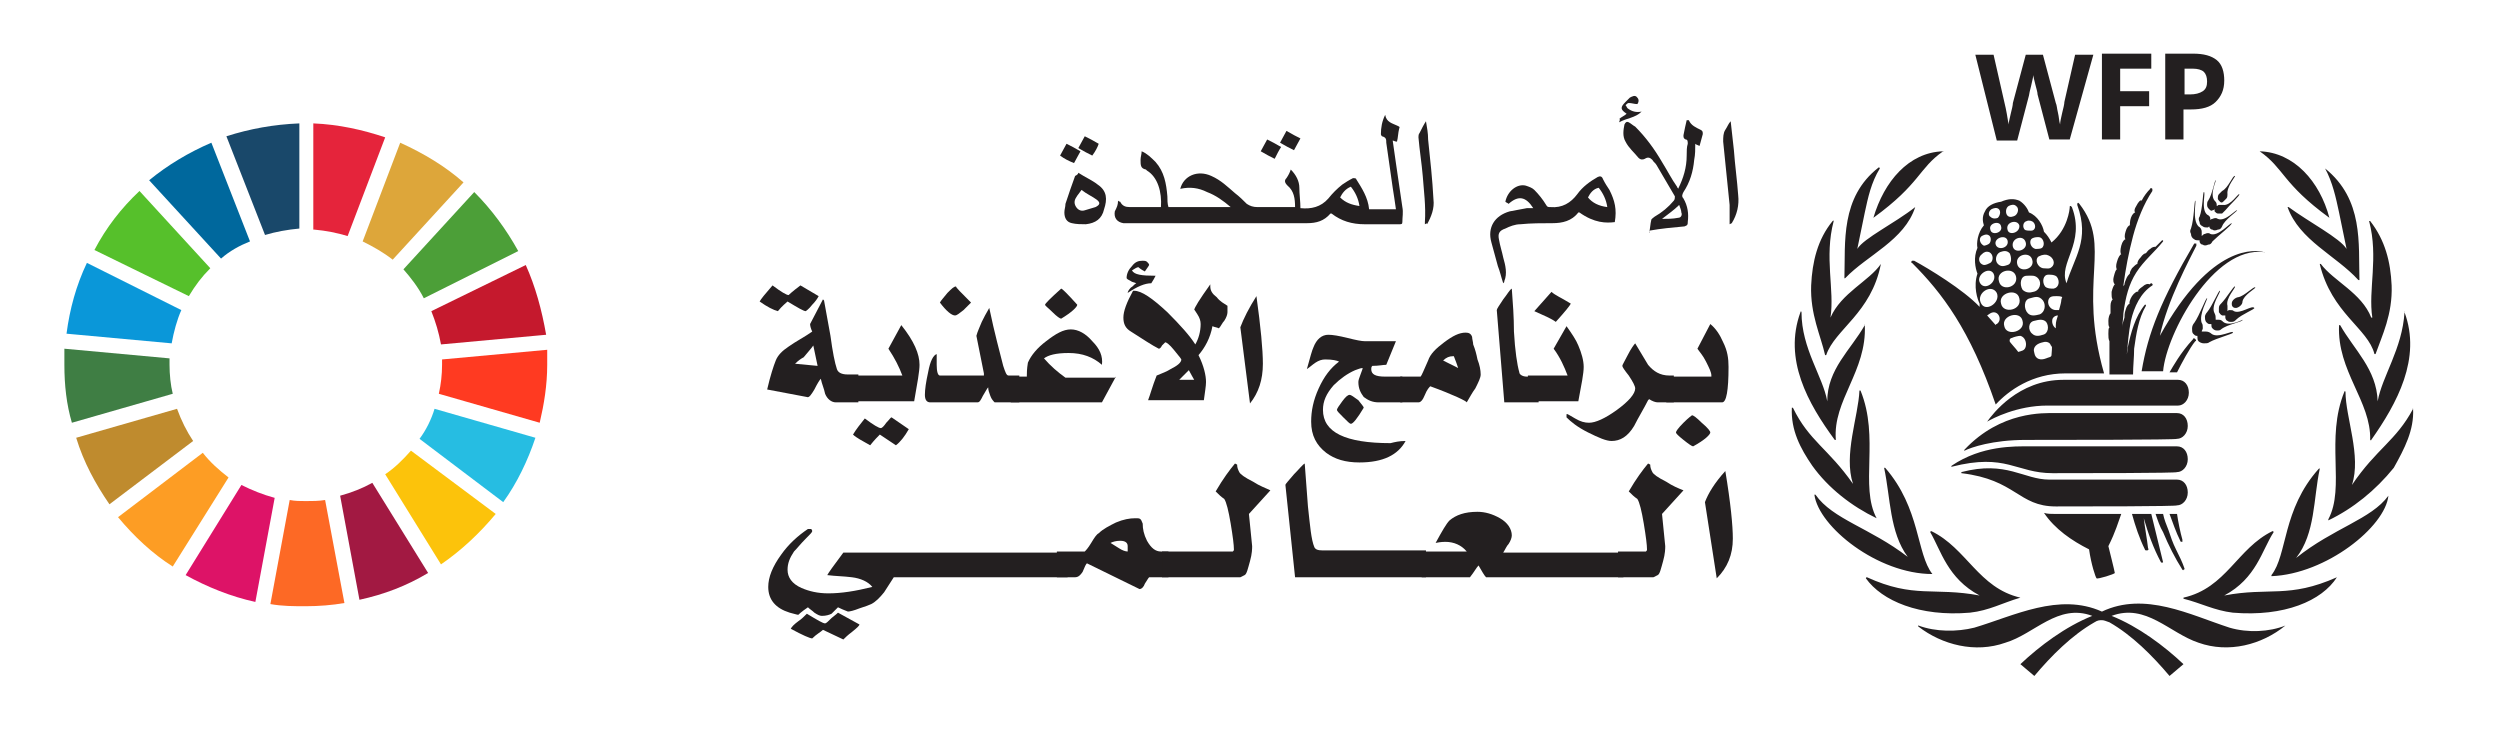 <?xml version="1.0" encoding="utf-8"?>
<!-- Generator: Adobe Illustrator 24.0.0, SVG Export Plug-In . SVG Version: 6.00 Build 0)  -->
<svg version="1.1" id="Layer_1" xmlns="http://www.w3.org/2000/svg" xmlns:xlink="http://www.w3.org/1999/xlink" x="0px" y="0px"
	 viewBox="0 0 233 68" style="enable-background:new 0 0 233 68;" xml:space="preserve">
<style type="text/css">
	.st0{fill-rule:evenodd;clip-rule:evenodd;fill:#56C02B;}
	.st1{fill-rule:evenodd;clip-rule:evenodd;fill:#DDA63A;}
	.st2{fill-rule:evenodd;clip-rule:evenodd;fill:#C5192D;}
	.st3{fill-rule:evenodd;clip-rule:evenodd;fill:#4C9F38;}
	.st4{fill-rule:evenodd;clip-rule:evenodd;fill:#3F7E44;}
	.st5{fill-rule:evenodd;clip-rule:evenodd;fill:#FCC30B;}
	.st6{fill-rule:evenodd;clip-rule:evenodd;fill:#FF3A21;}
	.st7{fill-rule:evenodd;clip-rule:evenodd;fill:#FD9D24;}
	.st8{fill-rule:evenodd;clip-rule:evenodd;fill:#0A97D9;}
	.st9{fill-rule:evenodd;clip-rule:evenodd;fill:#A21942;}
	.st10{fill-rule:evenodd;clip-rule:evenodd;fill:#26BDE2;}
	.st11{fill-rule:evenodd;clip-rule:evenodd;fill:#FD6925;}
	.st12{fill-rule:evenodd;clip-rule:evenodd;fill:#E5243B;}
	.st13{fill-rule:evenodd;clip-rule:evenodd;fill:#DD1367;}
	.st14{fill-rule:evenodd;clip-rule:evenodd;fill:#19486A;}
	.st15{fill-rule:evenodd;clip-rule:evenodd;fill:#BF8B2E;}
	.st16{fill-rule:evenodd;clip-rule:evenodd;fill:#00689D;}
	.st17{fill:#231F20;}
</style>
<title>wfp-logo-extended-black-ar</title>
<desc>Created with Sketch.</desc>
<path id="Fill-1" class="st0" d="M17.6,27.6c0.6-1,1.2-1.8,2-2.6L13,17.8c-1.7,1.6-3.1,3.4-4.2,5.5L17.6,27.6z"/>
<path id="Fill-3" class="st1" d="M33.8,22.5c1,0.5,1.9,1,2.8,1.7l6.6-7.2c-1.7-1.5-3.7-2.7-5.9-3.7L33.8,22.5z"/>
<path id="Fill-5" class="st2" d="M49,24.7L40.2,29c0.4,1,0.7,2,0.9,3.1l9.8-0.9C50.5,28.9,49.9,26.7,49,24.7"/>
<path id="Fill-7" class="st3" d="M39.5,27.8l8.8-4.4c-1.1-2-2.5-3.9-4.1-5.5l-6.6,7.2C38.3,25.9,39,26.8,39.5,27.8"/>
<path id="Fill-9" class="st4" d="M15.8,34c0-0.2,0-0.4,0-0.6L6,32.5c0,0.5,0,1,0,1.5c0,1.9,0.2,3.7,0.7,5.4l9.4-2.7
	C15.9,35.9,15.8,34.9,15.8,34"/>
<path id="Fill-11" class="st5" d="M38.3,42c-0.7,0.8-1.5,1.6-2.4,2.2l5.2,8.4c1.9-1.3,3.6-2.9,5.1-4.7L38.3,42z"/>
<path id="Fill-13" class="st6" d="M41.2,34c0,0.9-0.1,1.8-0.3,2.7l9.4,2.7c0.4-1.7,0.7-3.5,0.7-5.4c0-0.5,0-0.9,0-1.4l-9.8,0.9
	C41.2,33.7,41.2,33.9,41.2,34"/>
<path id="Fill-15" class="st7" d="M18.9,42.2L11,48.2c1.5,1.8,3.2,3.4,5.1,4.6l5.2-8.3C20.4,43.8,19.6,43.1,18.9,42.2"/>
<path id="Fill-17" class="st8" d="M16,32c0.2-1.1,0.5-2.2,0.9-3.1l-8.8-4.4c-1,2.1-1.6,4.3-1.9,6.6L16,32z"/>
<path id="Fill-19" class="st9" d="M39.9,53.4l-5.2-8.4c-0.9,0.5-1.9,0.9-3,1.2l1.8,9.7C35.8,55.4,37.9,54.6,39.9,53.4"/>
<path id="Fill-21" class="st10" d="M40.5,38.1c-0.3,1-0.8,2-1.4,2.8l7.8,5.9c1.3-1.8,2.3-3.9,3-6L40.5,38.1z"/>
<path id="Fill-23" class="st11" d="M30.3,46.6c-0.6,0.1-1.2,0.1-1.8,0.1c-0.5,0-1,0-1.5-0.1l-1.8,9.7c1.1,0.2,2.2,0.2,3.3,0.2
	c1.2,0,2.5-0.1,3.6-0.3L30.3,46.6z"/>
<path id="Fill-25" class="st12" d="M29.3,21.4c1.1,0.1,2.1,0.3,3.1,0.6l3.5-9.2c-2.1-0.7-4.3-1.2-6.7-1.3V21.4z"/>
<path id="Fill-27" class="st13" d="M25.6,46.4c-1.1-0.3-2.1-0.7-3.1-1.2l-5.2,8.4c2,1.1,4.2,2,6.5,2.5L25.6,46.4z"/>
<path id="Fill-29" class="st14" d="M24.7,21.9c1-0.3,2.1-0.5,3.2-0.6v-9.8c-2.4,0.1-4.6,0.5-6.8,1.2L24.7,21.9z"/>
<path id="Fill-31" class="st15" d="M18,41.1c-0.6-0.9-1.1-1.9-1.5-3l-9.4,2.7c0.7,2.3,1.8,4.3,3.1,6.2L18,41.1z"/>
<path id="Fill-33" class="st16" d="M20.6,24.1c0.8-0.7,1.7-1.2,2.7-1.6l-3.6-9.2c-2.1,0.9-4.1,2.1-5.8,3.5L20.6,24.1z"/>
<g>
	<path class="st17" d="M210.6,14.1C210.6,14.1,210.6,14.2,210.6,14.1c2.3,1.6,2.1,3,6.5,6.2c0,0,0,0,0,0
		C216.2,16.9,213.8,14.2,210.6,14.1z M216.7,15.7C216.7,15.7,216.7,15.7,216.7,15.7c0.7,1.3,1,2.7,1.3,4.1l0.7,3.4c0,0,0,0,0,0
		c-0.6-1-3.5-2.5-5.4-3.9c0,0-0.1,0-0.1,0c1.1,3.1,4.5,4.5,6.6,6.8c0,0,0.1,0,0.1,0C219.8,22.7,220.3,18.6,216.7,15.7z M222.9,26.6
		c-0.1-2.2-0.6-4.2-2-6c0,0-0.1,0-0.1,0c0.9,3.4-0.1,6.4,0.3,9c0,0,0,0-0.1,0c-0.9-2.3-3.5-3.4-4.7-5c0,0-0.1,0-0.1,0
		c1.1,4.6,4.5,6,5.1,8.4c0,0,0.1,0,0.1,0C222,31.3,223,29.3,222.9,26.6z M224.1,29.1C224.1,29,224,29,224.1,29.1
		c-0.2,3.4-2.1,6-2.5,8.3c0,0,0,0,0,0c-0.1-3-2.2-4.8-3.5-7.1c0,0-0.1,0-0.1,0c-0.2,4.3,3,7.1,2.9,10.7c0,0,0.1,0.1,0.1,0
		C223.4,37.6,225.7,33.4,224.1,29.1z M224.9,38.1C224.9,38,224.8,38,224.9,38.1c-1.6,3-3.4,3.7-5.7,7.1c0,0,0,0,0,0
		c0.9-2.7-0.6-6.3-0.6-8.7c0,0-0.1-0.1-0.1,0c-1.8,4.4,0.1,8.9-1.5,11.9c0,0,0,0.1,0,0.1c2.3-1.1,4.4-2.8,6.1-4.9
		C224.1,41.8,225,40.1,224.9,38.1z M222.6,46.2c-1.6,2.2-5.1,3-8.6,5.8c0,0,0,0,0,0c1.8-2.3,1.6-5.5,2.2-8.3c0,0,0-0.1-0.1,0
		c-3.4,3.8-2.9,8-4.4,9.9c0,0,0,0.1,0,0.1C216.8,53.5,222.3,49.1,222.6,46.2C222.7,46.2,222.7,46.2,222.6,46.2z M217.8,53.8
		c-4.5,2-6.3,0.9-10.5,1.7c0,0,0,0,0,0c3-1.6,3.5-4.2,4.6-5.9c0,0,0-0.1-0.1-0.1c-3.3,1.6-4.3,5.3-8.3,6.2c0,0,0,0.1,0,0.1
		c1.6,0.4,2.9,1.1,4.6,1.3C212.9,57.5,216.4,56,217.8,53.8C217.9,53.8,217.8,53.8,217.8,53.8z M181.1,14.1c-3.2,0.1-5.5,2.8-6.5,6.2
		c0,0,0,0,0,0C179,17.1,178.8,15.7,181.1,14.1C181.2,14.2,181.2,14.1,181.1,14.1z M178.5,19.3c-1.9,1.5-4.8,2.9-5.4,3.9c0,0,0,0,0,0
		l0.7-3.4c0.3-1.4,0.6-2.8,1.4-4.1c0,0,0-0.1-0.1-0.1c-3.6,2.8-3.1,7-3.2,10.3c0,0,0,0.1,0.1,0C174,23.8,177.5,22.4,178.5,19.3
		C178.5,19.3,178.5,19.3,178.5,19.3z M175.3,24.6c-1.1,1.6-3.7,2.7-4.7,5c0,0-0.1,0,0,0c0.4-2.6-0.6-5.6,0.3-9c0,0,0-0.1-0.1,0
		c-1.4,1.7-1.9,3.8-2,6c-0.1,2.7,0.9,4.7,1.3,6.5c0,0,0.1,0,0.1,0C171,30.7,174.4,29.2,175.3,24.6C175.4,24.6,175.4,24.6,175.3,24.6
		z M173.8,30.3C173.8,30.2,173.7,30.2,173.8,30.3c-1.3,2.3-3.5,4.1-3.5,7.1c0,0,0,0,0,0c-0.4-2.3-2.4-4.9-2.4-8.3
		c0-0.1-0.1-0.1-0.1,0c-1.6,4.4,0.7,8.5,3.2,11.9c0,0,0.1,0,0.1,0C170.8,37.3,174,34.6,173.8,30.3z M174.9,48.3
		c-1.6-3,0.3-7.5-1.5-11.9c0,0-0.1,0-0.1,0c-0.1,2.4-1.5,6-0.6,8.7c0,0,0,0,0,0c-2.3-3.3-4.1-4-5.6-7.1c0,0-0.1,0-0.1,0
		c-0.1,2.1,0.8,3.8,1.9,5.4C170.4,45.5,172.6,47.2,174.9,48.3C174.9,48.4,174.9,48.3,174.9,48.3z M180.1,53.5
		c-1.5-1.9-1.1-6.1-4.4-9.9c0,0-0.1,0-0.1,0c0.6,2.8,0.5,6,2.2,8.3c0,0,0,0,0,0c-3.5-2.7-7-3.5-8.6-5.8c0,0-0.1,0-0.1,0
		C169.5,49.1,175,53.5,180.1,53.5C180.1,53.5,180.1,53.5,180.1,53.5z M188.3,55.7c-3.9-0.9-5-4.6-8.3-6.2c0,0-0.1,0-0.1,0.1
		c1,1.7,1.6,4.3,4.6,5.9c0,0,0,0.1,0,0c-4.3-0.8-6.1,0.3-10.5-1.7c0,0-0.1,0-0.1,0.1c1.5,2.1,5,3.6,9.7,3.2
		C185.4,56.9,186.6,56.2,188.3,55.7C188.3,55.8,188.3,55.7,188.3,55.7z M213,58.3c-1.5,0.6-3.5,0.7-5.2,0.2
		c-3.7-1.2-7.9-3.4-11.9-1.5c-4-1.8-8.2,0.4-11.9,1.5c-1.6,0.4-3.6,0.4-5.2-0.2c0,0-0.1,0,0,0.1c2.2,1.7,5.3,2.5,8.1,1.5
		c2.7-0.8,4.9-3.7,8.1-2.5c-2.5,1-4.9,2.8-6.7,4.5l1.3,1.1c1.6-1.9,3.5-3.8,5.6-5c0.3-0.2,0.5-0.2,0.7-0.2c0.2,0,0.4,0.1,0.7,0.2
		c2.1,1.2,4,3.1,5.6,5l1.3-1.1c-1.8-1.7-4.2-3.5-6.7-4.5c3.2-1.2,5.4,1.6,8.1,2.5C207.7,60.9,210.8,60.1,213,58.3
		C213,58.4,213,58.3,213,58.3z M197.7,47.9h-6.1c-0.4,0-0.8,0-1.1-0.1c0,0,0,0,0,0c1,1.5,2.6,2.6,4.2,3.4c0.2,1.4,0.6,2.6,0.7,2.7
		c0.1,0.1,1.7-0.4,1.7-0.5c0-0.1-0.6-2.5-0.6-2.5C197.2,49.5,197.4,48.7,197.7,47.9z M208.3,16.4c-0.2-0.1-0.6,1.1-1.2,1.4
		c-0.1,0.1-0.2,0.2-0.3,0.3c-0.1,0.1-0.1,0.3-0.1,0.4c0,0.1,0.1,0.2,0.2,0.3c0.1,0.1,0.2,0.1,0.3,0c0.1-0.1,0.2-0.2,0.3-0.3
		c0.1-0.1,0.1-0.3,0.1-0.4C207.5,17.4,208.4,16.4,208.3,16.4z M208.7,18.1c-0.1-0.1-0.8,1.1-1.5,1c-0.1,0-0.3,0-0.4,0
		c-0.1,0-0.1,0.1-0.2,0.1c0,0,0-0.1,0-0.1c0-0.2-0.1-0.3-0.2-0.4c-0.5-0.6,0.2-1.9,0.1-1.9c-0.1,0-0.3,1.3-0.7,1.9
		c-0.1,0.1-0.1,0.3-0.1,0.4c0,0.2,0.1,0.3,0.2,0.4c0.1,0.1,0.2,0.2,0.3,0.1c0.1,0,0.2-0.1,0.2-0.1c0,0.1,0,0.1,0,0.2
		c0.1,0.1,0.2,0.2,0.3,0.2c0.1,0,0.3,0,0.4,0c0.1-0.1,0.2-0.2,0.3-0.3C207.8,19.1,208.8,18.2,208.7,18.1z M208.5,19.6
		c-0.1-0.1-1.1,1.1-1.8,0.8c-0.1-0.1-0.3-0.1-0.5,0c-0.1,0-0.2,0.1-0.2,0.1c0,0,0-0.1,0-0.1c0-0.2-0.1-0.3-0.3-0.4
		c-0.6-0.5-0.1-2.1-0.3-2.1c-0.1,0-0.1,1.5-0.4,2.3c-0.1,0.1-0.1,0.3,0,0.5c0,0.2,0.1,0.3,0.3,0.4c0.1,0.1,0.3,0.1,0.4,0.1
		c0.1,0,0.1,0,0.2-0.1c0,0,0,0,0,0c0,0.1,0.1,0.3,0.3,0.3c0.1,0.1,0.3,0.1,0.5,0c0.2,0,0.3-0.1,0.4-0.3
		C207.3,20.5,208.5,19.7,208.5,19.6z M206,21.8c-0.1-0.1-0.3-0.1-0.5,0c-0.1,0-0.2,0.1-0.3,0.2c0-0.1,0-0.2,0-0.4
		c0-0.2-0.1-0.4-0.3-0.5c-0.6-0.6-0.2-2.3-0.3-2.4c-0.1,0-0.1,1.7-0.4,2.6c-0.1,0.2-0.1,0.3,0,0.5c0,0.2,0.1,0.4,0.3,0.5
		c0.1,0.1,0.3,0.1,0.4,0.1c0,0,0.1,0,0.1,0c0,0,0,0,0,0.1c0,0.1,0.1,0.3,0.3,0.3c0.1,0.1,0.3,0.1,0.5,0c0.2,0,0.3-0.1,0.4-0.3
		c0.6-0.6,1.8-1.5,1.8-1.7C207.8,20.8,206.7,22.1,206,21.8z M199.1,25.4c0.7-1.1,1.7-1.9,2.5-2.9c0,0,0-0.1,0-0.1c0,0-0.1,0-0.1,0
		c-0.2,0.2-0.4,0.4-0.6,0.6c-0.1,0-0.3,0-0.5,0.2c-0.2,0.1-0.3,0.3-0.4,0.4c-0.1,0-0.3,0.1-0.5,0.4c-0.2,0.2-0.3,0.4-0.3,0.6
		c-0.1,0-0.3,0.2-0.5,0.4c-0.1,0.2-0.2,0.3-0.2,0.5c-0.1,0.1-0.2,0.2-0.3,0.4c-0.1,0.2-0.2,0.5-0.2,0.6c0,0.1-0.1,0.1-0.1,0.2
		c0,0,0-0.1,0-0.1c0.2-1.5,0.5-3.1,0.9-4.6c0.4-1.5,1-3,1.8-4.2l0,0c0-0.1,0-0.2,0-0.2c-0.1-0.1-0.2-0.1-0.2,0
		c-0.3,0.3-0.6,0.7-0.8,1.1c-0.1-0.1-0.3,0.1-0.5,0.5c-0.2,0.3-0.2,0.5-0.1,0.6c0,0,0,0,0,0c-0.1,0-0.3,0.2-0.4,0.5
		c-0.1,0.3-0.1,0.6-0.1,0.7c0,0,0,0,0,0c-0.1,0-0.3,0.2-0.4,0.6c-0.1,0.3-0.1,0.6,0,0.7c0,0,0,0,0,0c-0.1,0-0.3,0.2-0.4,0.6
		c-0.1,0.4-0.1,0.7,0,0.8c-0.1,0-0.3,0.3-0.4,0.7c-0.1,0.3-0.1,0.6,0,0.7c-0.1,0-0.2,0.3-0.3,0.7c-0.1,0.4,0,0.6,0.1,0.7
		c-0.1,0.1-0.2,0.3-0.3,0.7c0,0.4,0,0.6,0.1,0.7c-0.1,0.1-0.2,0.3-0.2,0.6c0,0.3,0,0.5,0,0.7c-0.1,0.1-0.2,0.4-0.2,0.7
		c0,0.3,0,0.5,0.1,0.6c-0.1,0.1-0.1,0.3-0.1,0.6c0,0.3,0,0.5,0.1,0.7c0,1,0,2.1,0,3.1h2.2c0-0.8,0.1-1.6,0.1-2.4
		c0.2-1.4,0.4-2.8,1.1-4l0,0c0,0,0-0.1,0-0.1c0,0-0.1,0-0.1,0c-0.9,1.1-1.3,2.6-1.6,4c0,0.3-0.1,0.6-0.1,0.8
		c0.1-1.1,0.2-2.3,0.4-3.3c0.3-1.3,0.9-2.6,2-3.3c0,0,0.1-0.1,0-0.1c0-0.1-0.1-0.1-0.1-0.1c-0.1,0-0.1,0.1-0.2,0.1
		c-0.1-0.1-0.4,0-0.6,0.2c-0.3,0.2-0.5,0.4-0.4,0.5c0,0,0,0,0,0c0,0,0,0,0,0c-0.1-0.1-0.4,0.1-0.6,0.4c-0.2,0.3-0.3,0.7-0.2,0.7
		c0,0,0,0,0,0c-0.1,0-0.3,0.2-0.4,0.6c-0.1,0.3-0.1,0.5-0.1,0.7c0,0,0,0,0,0c-0.1,0.3-0.2,0.6-0.2,0.9c0-0.4,0.1-0.9,0.1-1.3
		C198.1,27.7,198.4,26.5,199.1,25.4z M204.6,31.6c-0.1-0.1-0.2-0.1-0.2,0c-1.2,1.3-1.9,2.6-2.2,3.1h0.7c0.4-0.8,1.2-2.3,1.7-2.9l0,0
		C204.7,31.8,204.7,31.7,204.6,31.6z M203.6,53L203.6,53c-0.2-0.6-0.5-1.2-0.8-1.8c-0.3-0.6-0.5-1.2-0.7-1.8c-0.2-0.5-0.4-1-0.5-1.5
		h-0.7c0.2,0.6,0.4,1.2,0.7,1.7c0.5,1.2,1.1,2.4,1.8,3.5c0,0,0.1,0.1,0.1,0C203.6,53.1,203.6,53,203.6,53z M203.4,50.3
		c-0.2-0.7-0.4-1.7-0.5-2.4h-0.7c0.3,0.8,0.6,1.7,1,2.5c0,0.1,0.1,0.1,0.2,0.1C203.4,50.5,203.4,50.4,203.4,50.3z M201.6,52.4
		l-1.1-4.5h-1.8c0.3,1.1,0.7,2.3,1.2,3.3c0,0.1,0.1,0.1,0.2,0.1c0.1,0,0.2-0.1,0.1-0.2c-0.1-0.9-0.3-1.9-0.4-2.8
		c0.4,1.4,0.9,2.8,1.6,4.1c0,0,0.1,0.1,0.1,0C201.5,52.5,201.6,52.4,201.6,52.4z M211,23.5c-0.7-0.2-4.9-0.9-9.7,7.8
		c0.7-3.3,2.8-7.2,3.4-8.4v0c0-0.1,0-0.1,0-0.2c-0.1,0-0.1,0-0.2,0c-3.1,5.3-4.3,8.3-4.9,11.9h2c0.3-3.5,4.7-11.7,9.4-11.1h0
		C211,23.6,211.1,23.6,211,23.5C211.1,23.5,211.1,23.5,211,23.5z M193.8,19c0,0-0.1-0.1-0.1-0.1c-0.1,0-0.1,0.1-0.1,0.2
		c1.2,3.3-0.3,4.9-1,7.3c-0.8-1.9,1.8-3.7,0.5-7.1c0,0-0.1-0.1-0.1-0.1c-0.1,0-0.1,0-0.1,0.1c0,0.2-0.2,2.1-1.7,3.3
		c-0.2-0.4-0.4-0.7-0.7-1c-0.1-0.6-0.6-1.5-1.4-1.8c-0.1-0.3-0.4-0.8-0.9-1.1c-0.5-0.2-1-0.2-1.7,0.1c-0.7,0.1-1.3,0.4-1.5,0.9
		c-0.3,0.5-0.2,1-0.1,1.3c-0.6,0.7-0.7,1.7-0.6,2.1c-0.4,0.9-0.2,1.9,0,2.4c-0.4,1.2,0,2.4,0.2,2.8c0,0.1,0,0.2,0,0.3
		c-1.5-1.6-4.8-3.6-6.1-4.3c-0.1,0-0.1,0-0.2,0c-0.1,0.1-0.1,0.2,0,0.2c2.8,2.8,5.4,6.2,7.8,13.2c1.2-1.3,3.4-2.9,6.5-2.9h3.6
		C193.6,26.1,196.9,23,193.8,19z M191.7,25.8c0.3,0.4,0.2,1-0.3,1.1c-0.3,0-0.6,0-0.8-0.2c-0.3-0.4-0.2-1.1,0.3-1.1
		C191.2,25.6,191.5,25.6,191.7,25.8z M190.9,23.8c0.5,0.2,0.7,0.8,0.3,1.1c-0.2,0.2-0.5,0.1-0.8,0.1c-0.5-0.1-0.8-0.8-0.4-1.1
		C190.4,23.7,190.7,23.7,190.9,23.8z M188.9,25.7c0.4,0,0.8-0.1,1.1,0.3c0.3,0.4,0.1,1.1-0.5,1.2c-0.3,0.1-0.7,0.1-1-0.2
		C188.2,26.5,188.3,25.7,188.9,25.7z M188,24.6c-0.2-0.9,1.2-1.2,1.4-0.4C189.7,25.1,188.2,25.5,188,24.6z M190,22.1
		c0.4,0,0.6,0.6,0.4,0.9c-0.1,0.2-0.4,0.2-0.7,0.2c-0.4-0.1-0.6-0.6-0.4-0.9C189.5,22.1,189.8,22.1,190,22.1z M188.9,20.6
		c0.2-0.1,0.5,0,0.6,0.1c0.3,0.3,0.2,0.8-0.2,0.8c-0.2,0-0.5,0-0.6-0.1C188.5,21.2,188.5,20.7,188.9,20.6z M188.8,22.6
		c0.2,0.7-1,1.1-1.2,0.4C187.4,22.2,188.6,21.8,188.8,22.6z M187.1,21.4c-0.2-0.7,0.9-1,1.1-0.4C188.3,21.7,187.2,22,187.1,21.4z
		 M187.1,24.7c-0.3,0.1-0.6,0.2-0.9-0.1c-0.3-0.3-0.2-0.9,0.2-1.1c0.3-0.1,0.6-0.2,0.9,0.1C187.5,24,187.5,24.6,187.1,24.7z
		 M187.2,19.2c0.2-0.1,0.5-0.2,0.7,0c0.3,0.2,0.2,0.7-0.1,0.9c-0.2,0.1-0.5,0.2-0.7,0C186.9,19.9,186.9,19.4,187.2,19.2z
		 M187.1,22.4c0.2,0.7-0.9,1-1.1,0.4C185.8,22.2,186.9,21.8,187.1,22.4z M185.5,21.4c-0.2-0.6,0.9-0.9,1-0.3
		C186.7,21.7,185.6,22,185.5,21.4z M185.6,19.5c0.2-0.1,0.5-0.2,0.7,0c0.2,0.2,0.1,0.6-0.1,0.8c-0.2,0.1-0.5,0.1-0.7-0.1
		C185.3,20.1,185.3,19.7,185.6,19.5z M184.7,22c0.2-0.1,0.4-0.2,0.6-0.1c0.3,0.1,0.3,0.6,0.1,0.8c-0.1,0.1-0.4,0.2-0.5,0.2
		C184.5,22.7,184.4,22.2,184.7,22z M184.7,23.7c0.2-0.2,0.4-0.3,0.7-0.2c0.4,0.2,0.4,0.8,0.1,1c-0.2,0.1-0.4,0.2-0.6,0.2
		C184.4,24.6,184.3,24,184.7,23.7z M185.8,25.5c0.4,0.8-0.9,1.7-1.3,0.8C184.2,25.6,185.4,24.8,185.8,25.5z M184.6,28.2
		c-0.4-0.9,1-1.8,1.5-0.9C186.5,28.2,185,29.2,184.6,28.2z M186.1,30.2c-0.1,0-0.1,0.1-0.1,0.1l-0.8-0.9c0,0,0.3-0.2,0.3-0.2
		C186.2,28.8,186.7,29.8,186.1,30.2z M186.3,26.2c-0.3-1,1.4-1.4,1.6-0.4C188.1,26.8,186.5,27.2,186.3,26.2z M186.5,28.3
		c-0.3-1,1.5-1.5,1.7-0.5C188.5,28.9,186.7,29.3,186.5,28.3z M186.8,30.4c-0.3-1,1.5-1.5,1.7-0.5C188.8,30.9,187,31.4,186.8,30.4z
		 M188.8,32.3c-0.1,0.4-0.4,0.4-0.7,0.5c-0.2-0.3-0.8-0.9-0.8-1c0,0,0-0.1,0-0.1c0-0.1,0.1-0.2,0.2-0.2c0.2-0.1,0.6-0.2,0.8-0.2
		C188.7,31.4,188.9,31.9,188.8,32.3z M189.2,27.8c0.4-0.1,0.8-0.3,1.2,0.2c0.3,0.4,0.2,1.1-0.3,1.3c-0.4,0.1-0.8,0.2-1.1-0.1
		C188.6,28.8,188.6,27.9,189.2,27.8z M189.6,29.9c0.4-0.1,0.8-0.2,1.1,0.1c0.3,0.4,0.2,1.1-0.3,1.2c-0.3,0.1-0.7,0.2-1-0.1
		C189,30.8,189,30,189.6,29.9z M191.2,33.1c0,0.2-0.3,0.2-0.5,0.3c-0.5,0.2-1,0.1-1.1-0.5c-0.2-0.6,0.3-0.9,0.8-1
		c0.3-0.1,0.6,0,0.7,0.2c0,0.1,0.1,0.1,0.1,0.2C191.3,32.2,191.2,32.9,191.2,33.1z M191.6,30.3c0,0.1,0,0.2,0,0.3
		c-0.3-0.2-0.4-0.6-0.3-0.9c0.1-0.2,0.3-0.3,0.5-0.3C191.7,29.7,191.6,30,191.6,30.3z M192.1,28.1c0,0.1-0.2,0.8-0.2,0.8
		c-0.1,0-0.3,0-0.3,0c-0.4,0-0.8-0.4-0.7-0.9c0.1-0.4,0.4-0.4,0.8-0.4c0.1,0,0.4,0,0.5,0.1C192.2,27.7,192.1,27.9,192.1,28.1z
		 M210.2,26.8c-0.1-0.2-1,0.8-1.6,0.9c-0.1,0-0.3,0.1-0.4,0.2c-0.1,0.1-0.2,0.2-0.2,0.4c0,0.1,0,0.2,0.1,0.3
		c0.1,0.1,0.2,0.1,0.3,0.1c0.1,0,0.3-0.1,0.4-0.2c0.1-0.1,0.2-0.2,0.2-0.4C209.1,27.5,210.2,26.9,210.2,26.8z M208.2,29
		c-0.1-0.1-0.2-0.1-0.4-0.1c-0.1,0-0.1,0-0.2,0.1c0,0,0-0.1,0-0.1c0-0.2,0-0.3,0-0.4c-0.2-0.7,0.8-1.7,0.7-1.8
		c-0.1-0.1-0.8,1.1-1.3,1.6c-0.1,0.1-0.2,0.2-0.2,0.4c0,0.2,0,0.3,0,0.4c0.1,0.1,0.1,0.2,0.3,0.3c0.1,0,0.2,0,0.3,0
		c0,0.1,0,0.1,0,0.2c0,0.1,0.1,0.3,0.2,0.3c0.1,0.1,0.2,0.1,0.4,0.1c0.2,0,0.3-0.1,0.4-0.2c0.5-0.5,1.8-1,1.7-1.1
		C209.9,28.4,208.8,29.3,208.2,29z M207.2,30c-0.1-0.1-0.2-0.2-0.4-0.2c-0.1,0-0.2,0-0.3,0c0,0,0-0.1,0-0.1c0-0.2,0-0.3-0.1-0.5
		c-0.4-0.7,0.6-2,0.5-2.1c-0.1-0.1-0.7,1.4-1.2,2c-0.1,0.1-0.2,0.3-0.2,0.4c0,0.2,0,0.3,0.1,0.5c0.1,0.1,0.2,0.2,0.3,0.2
		c0.1,0,0.1,0,0.2,0c0,0,0,0,0,0c0,0.2,0,0.3,0.1,0.4c0.1,0.1,0.2,0.2,0.4,0.2c0.2,0,0.3,0,0.4-0.1c0.6-0.5,2.1-0.7,2-0.9
		C209.2,29.7,207.8,30.5,207.2,30z M206.1,31.1c-0.1-0.1-0.3-0.2-0.5-0.2c-0.1,0-0.3,0-0.4,0c0-0.1,0.1-0.2,0.1-0.3
		c0-0.2,0-0.4-0.1-0.5c-0.3-0.8,0.6-2.3,0.5-2.3c-0.1-0.1-0.7,1.6-1.2,2.3c-0.1,0.1-0.2,0.3-0.2,0.5c0,0.2,0,0.4,0.1,0.5
		c0.1,0.1,0.2,0.2,0.3,0.2c0,0,0.1,0,0.1,0c0,0,0,0,0,0.1c0,0.1,0,0.3,0.1,0.4c0.1,0.1,0.3,0.2,0.5,0.2c0.2,0,0.4,0,0.5-0.1
		c0.7-0.4,2.3-0.8,2.2-0.9C208.2,30.7,206.7,31.6,206.1,31.1z M190.8,37.8c-2.8,0-5.1,1.2-5.6,1.5c0,0-0.1,0,0,0
		c0.5-0.7,2.9-3.9,7.1-3.9c1,0,10.7,0,10.7,0c0.6,0,1,0.5,1,1.2s-0.5,1.2-1,1.2C202.9,37.8,193.5,37.8,190.8,37.8z M191.6,47.2
		c-3.5,0-3.7-2.5-8.8-3.1c0,0,0-0.1,0-0.1c4.2-1.1,5.8,0.7,8.2,0.7c1,0,11.9,0,11.9,0c0.6,0,1,0.5,1,1.2s-0.5,1.2-1,1.2
		C202.9,47.2,194.3,47.2,191.6,47.2z M191.3,44.1c-3.4,0-4.3-1.9-9.4-0.6c0,0-0.1,0,0-0.1c2.8-1.9,5.9-1.8,7.2-1.8
		c1,0,13.8,0,13.8,0c0.6,0,1,0.5,1,1.2s-0.5,1.2-1,1.2C202.9,44.1,194,44.1,191.3,44.1z M188.8,41c-3.1,0-5.1,0.7-5.7,1
		c0,0-0.1,0,0-0.1c3.4-3.6,7.4-3.4,8.4-3.4c1,0,11.4,0,11.4,0c0.6,0,1,0.5,1,1.2s-0.5,1.2-1,1.2C202.9,41,191.4,41,188.8,41z
		 M192.9,13H191l-1.1-4.2c0-0.2-0.1-0.5-0.2-0.9s-0.2-0.8-0.2-0.9c0,0.2-0.1,0.5-0.2,1c-0.1,0.4-0.2,0.8-0.2,0.9l-1.1,4.2h-1.9l-2-8
		h1.7l1,4.4c0.2,0.8,0.3,1.5,0.4,2.1c0-0.2,0.1-0.5,0.2-1c0.1-0.4,0.2-0.8,0.2-1l1.2-4.5h1.6l1.2,4.5c0.1,0.2,0.1,0.5,0.2,0.9
		c0.1,0.4,0.1,0.8,0.2,1.1c0-0.3,0.1-0.6,0.2-1.1c0.1-0.4,0.2-0.8,0.2-1l1-4.4h1.7L192.9,13z M197.6,13h-1.7V5h4.6v1.4h-2.9v2.1h2.7
		v1.4h-2.7V13z M207.3,7.5c0,0.9-0.3,1.5-0.8,2c-0.5,0.5-1.3,0.7-2.3,0.7h-0.7V13h-1.7V5h2.6c1,0,1.7,0.2,2.2,0.6
		C207.1,6,207.3,6.7,207.3,7.5z M203.5,8.8h0.6c0.5,0,0.9-0.1,1.2-0.3c0.3-0.2,0.4-0.5,0.4-0.9c0-0.4-0.1-0.7-0.3-0.9
		c-0.2-0.2-0.6-0.3-1-0.3h-0.8V8.8z"/>
	<g>
		<path class="st17" d="M104.2,18.7c0.1,0.1,0.2,0.1,0.2,0.1c0.2,0.4,0.5,0.5,0.9,0.5c0.9,0,1.9,0,2.8,0c0,0,0.1,0,0.1,0
			c0.1-1.4-0.3-2.8-1.3-3.4c0,0-0.1-0.1-0.1-0.1c-0.5-0.1-0.5-0.4-0.5-0.9c0-0.3,0.1-0.5,0.1-0.8c0.5,0.2,0.9,0.6,1.3,1
			c0.8,0.9,1,2,1.1,3.2c0,0.3,0,0.7,0.1,1c1.9,0,3.8,0,5.8,0c-0.7-0.6-1.4-1.1-2.2-1.4c-0.8-0.4-1.6-0.5-2.5-0.3
			c0.3-1.2,1.6-1.8,2.9-1.2c0.9,0.4,1.5,1,2.2,1.6c0.4,0.3,0.8,0.7,1.1,1c0.3,0.2,0.6,0.3,1,0.3c1.1,0,2.2,0,3.2,0
			c0.1,0,0.2,0,0.3,0c0-0.8-0.1-1.5-0.7-2c-0.3-0.3-0.3-0.5-0.1-0.7c0.2-0.3,0.3-0.5,0.4-0.8c0.5,0.5,0.8,1.1,0.8,1.7
			c0,0.6,0.1,1.3,0.1,1.9c1,0.1,1.9-0.1,2.6-0.9c0.4-0.5,0.8-0.9,1.3-1.3c0.3-0.2,0.6-0.4,1-0.6c0.1,0,0.3,0,0.3,0.1
			c0.5,0.8,1.1,1.7,1.2,2.8c0.8,0,1.7,0,2.5,0c-0.1-0.7-0.2-1.4-0.3-2c-0.2-1.4-0.4-2.8-0.6-4.2c0-0.3,0-0.5-0.4-0.6
			c0,0-0.1-0.1-0.1-0.2c0-0.6,0.1-1.2,0.4-1.8c0.1,0.7,0.7,0.8,1.1,1c0.2,0.1,0.3,0.1,0.2,0.3c-0.1,0.4-0.1,0.8-0.2,1.2
			c-0.2,0-0.3-0.1-0.4-0.1c0.1,0.7,0.2,1.4,0.3,2.1c0.2,1.4,0.4,2.7,0.6,4.1c0.1,0.5,0,0.9,0,1.4c0,0.2-0.1,0.2-0.3,0.2
			c-0.5,0-1,0-1.5,0c-0.6,0-1.2,0-1.7,0c-1.2,0-2.2-0.3-3.1-1c0,0-0.1,0-0.1,0c-0.6,0.7-1.3,0.9-2.2,0.9c-0.6,0-1.1,0-1.7,0
			c-3.7,0-7.5,0-11.2,0c-1.2,0-2.4,0-3.6,0c-0.2,0-0.4,0-0.6,0c-0.6-0.1-0.9-0.5-0.8-1.1C104.1,19.3,104.2,19.1,104.2,18.7z
			 M124.9,18.4c0.5,0.5,1.1,0.7,1.8,0.8c-0.1-0.7-0.4-1.3-0.8-1.8C125.4,17.6,125.1,18,124.9,18.4z"/>
		<path class="st17" d="M142.9,19.4c-0.7-1.1-1.4-1.2-2.3-0.4c-0.1-0.1-0.2-0.1-0.3-0.2c0.2-1,1.1-1.7,1.9-1.5
			c0.3,0.1,0.6,0.2,0.8,0.4c0.4,0.4,0.8,0.9,1.1,1.4c0.1,0.2,0.2,0.2,0.4,0.2c1.1,0.1,1.9-0.4,2.5-1.2c0.5-0.7,1.2-1.2,1.9-1.6
			c0.2-0.1,0.4-0.1,0.5,0.2c0.2,0.4,0.4,0.7,0.6,1c0.5,1,0.7,1.8,0.5,3c-0.8,0.1-1.9,0.1-3.3-0.9c0,0-0.1,0-0.1,0
			c-0.6,0.8-1.5,1-2.4,1c-1,0-2,0-3,0.1c-0.5,0-1,0.2-1.4,0.4c-0.6,0.2-0.7,0.5-0.6,1c0.1,0.6,0.3,1.2,0.4,1.7
			c0.2,0.7,0.4,1.5,0.1,2.2c0,0.1,0,0.1-0.1,0.2c-0.2-0.6-0.3-1.1-0.5-1.6c-0.2-0.7-0.4-1.5-0.6-2.2c-0.4-1.4,0.3-2.5,1.7-2.9
			c0.5-0.1,1.1-0.2,1.6-0.3C142.6,19.4,142.7,19.4,142.9,19.4z M149.8,19.3c-0.1-0.7-0.4-1.3-0.8-1.8c-0.5,0.1-0.8,0.5-1,0.9
			C148.4,18.9,149,19.2,149.8,19.3z"/>
		<path class="st17" d="M153.7,21.7c0.1-0.4,0.1-0.8,0.2-1.2c0-0.1,0.2-0.2,0.3-0.3c0.7-0.4,1.3-0.9,1.8-1.5
			c0.1-0.1,0.1-0.3,0.1-0.4c-0.6-1-1.1-1.9-1.7-2.9c-0.1-0.2-0.3-0.3-0.4-0.5c-0.2-0.2-0.4-0.3-0.7-0.1c-0.2,0.1-0.4,0.1-0.6-0.1
			c-0.4-0.5-0.9-0.9-1.2-1.5c-0.3-0.5-0.2-1.1-0.1-1.6c0.1-0.2,0.2-0.3,0.4-0.2c0.2,0.1,0.4,0.3,0.6,0.4c1,1,1.8,2.1,2.5,3.3
			c0.5,0.8,0.9,1.6,1.4,2.3c0,0.1,0.1,0.1,0.1,0.2c0.5-1,0.8-2,0.8-3.1c0-0.4,0-0.8,0.1-1.1c0-0.2,0-0.4-0.2-0.4
			c-0.2-0.1-0.2-0.2-0.2-0.4c0.1-0.5,0.2-1,0.3-1.4c0.1,0,0.2,0,0.2,0c0.2,0.5,0.7,0.7,1.1,0.9c0.2,0.1,0.2,0.2,0.2,0.4
			c-0.1,0.4-0.2,0.7-0.3,1.1c-0.2-0.1-0.3-0.1-0.4-0.2c0,0.5,0,1-0.1,1.5c-0.1,1.1-0.4,2.1-1,3c-0.1,0.2-0.2,0.4,0,0.6
			c0.4,0.7,0.5,1.4,0.4,2.2c0,0.2,0,0.3-0.3,0.4c-1.1,0.1-2.2,0.2-3.3,0.4C153.8,21.7,153.7,21.7,153.7,21.7z M156.5,19.1
			c-0.5,0.5-1.1,0.9-1.6,1.3c0.5,0,1,0,1.5-0.1c0.3,0,0.4-0.3,0.3-0.5C156.7,19.6,156.6,19.4,156.5,19.1z"/>
		<path class="st17" d="M100.5,16.1c0.6,0.4,1.3,0.7,1.8,1.1c0.9,0.6,0.9,1.4,0.6,2.3c-0.2,0.9-0.8,1.3-1.7,1.4
			c-0.4,0-0.9,0-1.3-0.1c-0.5-0.1-0.7-0.5-0.7-1c0-0.3,0.1-0.5,0.1-0.8c0.3-0.9,0.6-1.8,0.9-2.6C100.4,16.3,100.5,16.2,100.5,16.1z
			 M100.8,17.7c-0.2,0.3-0.4,0.5-0.5,0.7c-0.2,0.3-0.2,0.6,0,0.9c0.2,0.3,0.5,0.4,0.8,0.3c0.3-0.1,0.7-0.2,1-0.3
			c0.4-0.2,0.5-0.4,0.1-0.7C101.8,18.3,101.3,18.1,100.8,17.7z"/>
		<path class="st17" d="M161.2,20.9c0-0.6,0-1.2,0-1.8c-0.2-2-0.4-3.9-0.6-5.9c0-0.4,0-0.8,0.2-1.1c0.2-0.3,0.3-0.6,0.5-0.8
			c0.1,0.9,0.2,1.8,0.3,2.7c0.1,1.4,0.3,2.8,0.4,4.2c0.1,0.9-0.1,1.8-0.6,2.6C161.4,20.8,161.4,20.8,161.2,20.9
			C161.3,20.9,161.3,20.9,161.2,20.9z"/>
		<path class="st17" d="M132.8,20.9c0-0.1,0-0.1,0-0.2c0.1-1.5-0.1-2.9-0.2-4.3c-0.1-1.2-0.3-2.4-0.4-3.6c0-0.1,0-0.3,0.1-0.4
			c0.2-0.4,0.4-0.8,0.6-1.1c0.1,0.6,0.2,1.1,0.2,1.7c0.2,1.9,0.4,3.7,0.5,5.6c0.1,0.8-0.2,1.6-0.6,2.3C133,20.8,133,20.8,132.8,20.9
			C132.9,20.9,132.9,20.9,132.8,20.9z"/>
		<path class="st17" d="M150.9,11.1c0.2-0.2,0.5-0.3,0.7-0.5c0,0,0,0,0,0c-0.6-0.4-0.6-0.6-0.1-1.1c0.1-0.1,0.3-0.3,0.4-0.4
			c0.2-0.1,0.5-0.3,0.7,0c0.2,0.2,0.1,0.5,0,0.6c-0.3,0-0.5-0.1-0.8-0.1c-0.1,0-0.2,0.1-0.3,0.2c0.1,0.1,0.1,0.2,0.2,0.3
			c0.4,0.3,0.8,0.4,1.3,0.3c-0.6,0.6-1.4,0.6-2.1,1C151,11.1,151,11.1,150.9,11.1z"/>
		<path class="st17" d="M101.8,14.5c-0.4-0.2-0.8-0.4-1.3-0.7c0.2-0.4,0.4-0.7,0.6-1.1c0.4,0.2,0.8,0.4,1.3,0.7
			C102.3,13.7,102.1,14.1,101.8,14.5z"/>
		<path class="st17" d="M98.8,14.5c0.2-0.4,0.4-0.7,0.6-1.1c0.4,0.2,0.8,0.4,1.3,0.7c-0.2,0.4-0.4,0.7-0.6,1.1
			C99.6,15,99.2,14.8,98.8,14.5z"/>
		<path class="st17" d="M121.2,12.9c-0.2,0.4-0.4,0.7-0.6,1.1c-0.4-0.2-0.8-0.4-1.3-0.7c0.2-0.4,0.4-0.7,0.6-1.1
			C120.4,12.5,120.8,12.7,121.2,12.9z"/>
		<path class="st17" d="M118.8,14.8c-0.4-0.2-0.8-0.4-1.3-0.7c0.2-0.4,0.4-0.7,0.6-1.1c0.4,0.2,0.8,0.4,1.3,0.7
			C119.2,14,119,14.4,118.8,14.8z"/>
	</g>
	<g>
		<path class="st17" d="M76.3,27.6c-0.1,0.2-0.3,0.5-0.6,0.8c-0.3,0.4-0.6,0.6-0.6,0.6c-0.2,0-0.7-0.3-1.7-0.9
			c-0.1,0.1-0.5,0.4-0.9,0.9c-0.4-0.1-1-0.4-1.7-0.9c0.1-0.2,0.5-0.7,1.2-1.5c0.8,0.6,1.3,0.9,1.5,0.9c0,0,0.3-0.3,1.1-0.9
			L76.3,27.6z M80,37.5h-2.1c-0.4,0-0.8-0.3-1-0.8c-0.1-0.5-0.3-0.9-0.4-1.4c-0.1,0.1-0.3,0.4-0.6,1c-0.3,0.5-0.5,0.8-0.7,0.7
			l-3.7-0.7c0.3-1.3,0.6-2.2,0.8-2.7c0.2-0.5,0.6-0.9,1.2-1.3c0.7-0.5,1.5-0.9,2.2-1.4c-0.1-0.2-0.2-0.5-0.2-0.7l1.2-2.3l0.1,0.1
			c0.1,0.5,0.3,1.6,0.6,3.3c0.2,1.5,0.4,2.5,0.6,3.1c0.1,0.3,0.4,0.5,1,0.5H80V37.5z M76.2,34.1l-0.4-1.9c-0.2,0.3-0.5,0.6-0.9,1.1
			c-0.2,0.1-0.5,0.3-0.8,0.6L76.2,34.1z"/>
		<path class="st17" d="M85.7,34c0,0.6-0.2,1.7-0.5,3.4h-6v-2.4h4.9c-0.3-0.8-0.7-1.6-1.3-2.5l1.2-2.2C85.2,31.8,85.7,33,85.7,34
			 M79.5,40.5c0.3-0.5,0.7-1,1.1-1.5c0.8,0.6,1.3,0.9,1.5,0.9c0.1,0,0.3-0.2,0.5-0.5c0.3-0.3,0.4-0.5,0.5-0.5l1.6,1.1
			c-0.4,0.7-0.8,1.2-1.2,1.5l-1.5-1c-0.2,0.2-0.5,0.5-0.9,1C80.4,41.1,79.8,40.8,79.5,40.5"/>
		<path class="st17" d="M95,37.5h-2.3c-0.1-0.1-0.3-0.3-0.4-0.6c-0.1-0.3-0.2-0.5-0.2-0.8c-0.1,0.1-0.2,0.3-0.5,0.8
			c-0.2,0.4-0.3,0.6-0.5,0.6h-4.4c-0.3,0-0.5-0.2-0.5-0.7c0-0.5,0.1-1.2,0.3-2.1c0.2-1.1,0.5-1.6,0.8-1.7c0,0.3,0,0.6,0,1
			c0,0.6,0.1,1,0.3,1h4.1l0-0.2L91,31.3c0.1-0.4,0.3-0.8,0.5-1.3c0.2-0.4,0.4-0.8,0.7-1.3c0.5,2.4,1,4.2,1.3,5.4
			c0.2,0.6,0.3,0.9,0.5,0.9H95V37.5z M90.5,28.2c-0.2,0.2-0.4,0.4-0.7,0.7c-0.4,0.3-0.6,0.5-0.8,0.5c-0.3,0-0.8-0.4-1.4-1.2
			c0.1-0.2,0.3-0.4,0.7-0.9c0.4-0.4,0.6-0.6,0.8-0.6C89.1,26.8,89.6,27.3,90.5,28.2"/>
		<path class="st17" d="M104,35.1l-1.3,2.4h-8.5v-2.4h1.5c0-0.3,0-0.7,0.1-1.3c0.3-0.7,0.9-1.4,1.7-2c0.9-0.7,1.6-1.1,2.3-1.1
			c0.7,0,1.4,0.4,2,1.1c0.7,0.7,1,1.4,0.9,2.2c-0.8-0.7-1.8-1.1-3.1-1.1c-1.2,0-1.9,0.2-2.3,0.5c0.6,0.7,1.3,1.3,2,1.8H104z
			 M100.4,28.4c0,0.2-0.5,0.7-1.5,1.3c-0.1,0-0.4-0.2-0.8-0.6c-0.4-0.4-0.7-0.6-0.7-0.7c0-0.1,0.5-0.6,1.5-1.5
			C99,26.9,99.5,27.4,100.4,28.4"/>
		<path class="st17" d="M107.7,25.7c-0.1,0.2-0.2,0.4-0.4,0.7c-0.6,0-1.3,0.3-2.2,0.9c0-0.1,0.1-0.3,0.3-0.5
			c0.2-0.1,0.3-0.3,0.5-0.4c-0.2-0.1-0.4-0.1-0.5-0.2c-0.2-0.1-0.4-0.2-0.4-0.3c0-0.4,0.2-0.8,0.5-1.1c0.3-0.4,0.6-0.5,1-0.5
			c0.1,0,0.3,0,0.4,0.1c0.1,0.1,0.2,0.2,0.2,0.3c0,0-0.1,0.2-0.4,0.6c-0.4-0.2-0.6-0.4-0.6-0.4c-0.1,0-0.3,0.1-0.6,0.3
			C105.7,25.6,106.4,25.7,107.7,25.7"/>
		<path class="st17" d="M114.4,28.5c0,0.1,0,0.2,0,0.3c0,0.1,0,0.2,0,0.3c0,0.2-0.1,0.5-0.3,0.8c-0.2,0.2-0.3,0.5-0.5,0.7
			c-0.2-0.1-0.4-0.1-0.6-0.2c-0.2,1.1-0.7,2-1.3,2.7c0.5,1,0.7,1.9,0.7,2.5c0,0.4-0.1,0.9-0.2,1.7H107c0.2-0.5,0.4-1.3,0.8-2.3
			c0.5-0.2,1-0.4,1.3-0.6c0.6-0.3,1-0.6,1-0.9c-0.1-0.2-0.4-0.5-0.7-0.9c-0.4-0.5-0.7-0.7-0.8-0.7c0,0-0.1,0.1-0.3,0.3
			c-0.1,0.2-0.2,0.3-0.3,0.3c-0.6-0.3-1.5-0.9-2.6-1.6c-0.5-0.3-0.7-0.7-0.7-1.3c0-0.6,0.3-1.4,0.9-2.5h0.1c0.7,0,1.7,0.7,3.1,2
			c1.2,1.2,2.1,2.2,2.6,3c0.3-0.5,0.5-1.2,0.5-1.9c0-0.3-0.1-0.6-0.3-0.9c-0.2-0.3-0.3-0.5-0.3-0.4c0-0.2,0.5-1,1.5-2.4
			c0,0.1,0,0.1,0,0.2c0,0.4,0.2,0.7,0.6,1C113.7,28.1,114.1,28.3,114.4,28.5 M111.3,35.4c-0.1-0.2-0.3-0.5-0.5-0.9
			c-0.2,0.2-0.5,0.5-0.9,0.9c0.4,0,0.8,0,1.2,0H111.3z"/>
		<path class="st17" d="M117.7,33.9c0,1.5-0.4,2.7-1.2,3.7l-0.9-7.1c0.3-0.8,0.8-1.8,1.5-2.9C117.5,30.5,117.7,32.6,117.7,33.9"/>
		<path class="st17" d="M131,41.1c-0.7,1.3-2.1,2-4.3,2c-1.3,0-2.3-0.3-3.1-0.9c-0.9-0.7-1.4-1.6-1.4-2.9c0-1,0.2-2,0.7-3.1
			c0.5-1.1,1.1-1.9,1.9-2.5c-0.2-0.1-0.6-0.2-1.3-0.2c-0.3,0-0.6,0.1-0.9,0.3c-0.3,0.2-0.5,0.4-0.8,0.6c0.3-1.1,0.5-1.8,0.6-2
			c0.3-0.8,0.8-1.2,1.4-1.2c0.4,0,1,0.1,1.8,0.3c0.8,0.2,1.3,0.3,1.6,0.3h2.9c-0.2,0.5-0.5,1.2-0.9,2.2c-0.3,0-0.7,0.1-1.3,0.1
			c-0.1,0.1-0.1,0.2-0.1,0.3c0,0.5,0.4,0.7,1.3,0.7h1.6v2.4h-2.2c-0.6,0-1-0.2-1.4-0.5c-0.3-0.4-0.5-0.8-0.5-1.4
			c0-0.2,0.1-0.4,0.2-0.7c0.1-0.3,0.2-0.5,0.2-0.6c-0.2,0-0.4,0.1-0.7,0.2c-0.7,0.3-1.4,0.8-2,1.4c-0.7,0.8-1,1.5-1,2.3
			c0,2.1,2.1,3.1,6.3,3.1C130,41.2,130.4,41.1,131,41.1 M127.1,38c-0.6,1-1,1.5-1.2,1.5c-0.1,0-0.3-0.2-0.7-0.6
			c-0.4-0.4-0.6-0.6-0.6-0.7c0-0.1,0.2-0.4,0.5-0.8c0.3-0.4,0.5-0.6,0.7-0.6c0.1,0,0.4,0.2,0.8,0.5C126.9,37.7,127.1,37.9,127.1,38"
			/>
		<path class="st17" d="M138,34.9c0,0.3-0.2,0.7-0.5,1.3c-0.3,0.4-0.5,0.8-0.8,1.3c0-0.1-1.2-0.7-3.4-1.5c-0.1,0.1-0.3,0.3-0.5,0.8
			c-0.2,0.5-0.4,0.7-0.6,0.7h-1.7v-2.4h1.9c0.1-0.1,0.3-0.6,0.7-1.5c0.2-0.6,0.7-1.1,1.5-1.7c0.8-0.6,1.4-0.9,2-0.9
			c0.3,0,0.5,0.1,0.6,0.4c0,0.2,0.1,0.5,0.1,0.7c0.2,0.5,0.3,0.9,0.4,1.4C137.9,34,138,34.5,138,34.9 M135.9,34.3
			c-0.1-0.3-0.2-0.6-0.4-1.1l-0.1,0c-0.3,0-0.6,0.1-0.9,0.4L135.9,34.3z"/>
		<path class="st17" d="M143.3,37.5h-3.1l-0.7-8.6c0-0.1,0.2-0.4,0.6-1c0.4-0.5,0.6-0.9,0.8-1c0.1,1.3,0.2,2.7,0.2,4
			c0.1,1.8,0.3,3.1,0.5,3.8c0,0.2,0.3,0.4,0.7,0.4h1.1V37.5z"/>
		<path class="st17" d="M147.6,34.2c0,0.6-0.2,1.6-0.5,3.2h-4.7v-2.4h3.7c-0.3-0.8-0.7-1.7-1.3-2.5l1.2-2.1c0.5,0.7,0.9,1.3,1.1,1.8
			C147.4,32.9,147.6,33.6,147.6,34.2 M146.4,28.3c-0.1,0.2-0.5,0.7-1.4,1.7c-0.4-0.3-1.1-0.6-2-1l1.6-1.8
			C144.9,27.5,145.6,27.8,146.4,28.3"/>
		<path class="st17" d="M156,37.5h-1.5c-0.2,0-0.5-0.1-0.8-0.3l-0.1,0.1c-0.4,0.8-0.9,1.6-1.3,2.4c-0.6,1-1.3,1.4-2.1,1.4
			c-0.5,0-1.2-0.3-2.2-0.8c-1-0.5-1.6-1-2-1.4v-0.3c0,0,0,0,0.1,0c0,0,0.2,0.1,0.7,0.4c0.5,0.3,0.9,0.4,1.3,0.4
			c0.6,0,1.5-0.4,2.6-1.2c1.1-0.8,1.7-1.5,1.7-2c0-0.2-0.2-0.6-0.6-1.2c-0.4-0.5-0.6-0.8-0.6-0.9c0-0.1,0.2-0.4,0.5-1
			c0.3-0.6,0.6-1,0.7-1.1c0.4,0.7,0.8,1.3,1.2,2c0.5,0.6,1.1,1,2,1h0.4V37.5z"/>
		<path class="st17" d="M161.1,34.2c0,2.2-0.2,3.3-0.6,3.3h-5.2v-2.4h4.2c0,0,0,0,0-0.1c0-0.3-0.2-0.7-0.5-1.3
			c-0.3-0.6-0.6-0.9-0.8-1.2l1.2-2.3c0.5,0.4,0.9,1,1.2,1.7C161,32.7,161.1,33.4,161.1,34.2 M159.4,40.3c0,0.2-0.5,0.7-1.6,1.3
			c-0.1,0-0.4-0.2-0.9-0.6c-0.5-0.4-0.7-0.6-0.7-0.7c0-0.1,0.2-0.4,0.7-0.9c0.5-0.5,0.8-0.7,0.8-0.7c0.1,0,0.4,0.2,0.9,0.7
			C159.2,39.9,159.4,40.2,159.4,40.3"/>
		<path class="st17" d="M99.5,53.8H83.3c-0.3,0.5-0.6,0.9-0.9,1.4c-0.4,0.5-0.8,0.9-1.2,1.1c-0.2,0.1-0.5,0.2-1.1,0.4
			C79.6,56.9,79.2,57,79,57c0.1,0-0.3-0.1-0.9-0.4c-0.2,0.2-0.4,0.4-0.6,0.6c-0.2,0.1-0.5,0.2-0.9,0.2c-0.2,0-0.4-0.1-0.7-0.3
			c-0.2-0.2-0.4-0.3-0.6-0.5c-0.6,0.4-0.9,0.7-0.9,0.7c-0.1,0-0.4-0.1-0.8-0.2c-1.3-0.4-2-1.2-2-2.4c0-0.9,0.4-1.9,1.2-3
			c0.7-1,1.6-1.8,2.5-2.4h0.3c0,0,0.1,0.1,0.1,0.2c0,0.1-0.2,0.3-0.6,0.7c-0.5,0.5-0.8,0.9-1.1,1.2c-0.4,0.6-0.6,1.1-0.6,1.7
			c0,0.7,0.4,1.3,1.3,1.7c0.7,0.3,1.5,0.5,2.5,0.5c1.2,0,2.5-0.2,4.1-0.6c-0.4-0.5-1.1-0.8-1.9-0.9c-0.8-0.1-1.5-0.1-2.3-0.2
			c0.1-0.2,0.6-0.9,1.5-2.1h20.9V53.8z M80.1,58.2c0,0.1-0.2,0.3-0.7,0.7c-0.4,0.3-0.6,0.5-0.8,0.7l-1.9-0.9c-0.2,0.2-0.6,0.4-1,0.8
			c-0.2,0-0.9-0.3-2-0.9c0.1-0.2,0.3-0.4,0.7-0.7c0.3-0.2,0.5-0.4,0.8-0.7c1,0.6,1.5,0.9,1.7,0.9c0.1,0,0.3-0.2,0.6-0.5
			c0.4-0.3,0.6-0.5,0.6-0.5L80.1,58.2z"/>
		<path class="st17" d="M109,53.8h-1.9c-0.1,0.1-0.2,0.3-0.4,0.6c-0.1,0.3-0.3,0.5-0.5,0.5l-4.9-2.4c-0.1,0.1-0.2,0.3-0.4,0.8
			c-0.2,0.3-0.4,0.5-0.7,0.5h-1.7v-2.4h2.6c0.1-0.1,0.3-0.3,0.6-0.8c0.3-0.5,0.5-0.8,0.7-0.9c0.4-0.4,1-0.7,1.6-1
			c0.7-0.3,1.3-0.4,1.8-0.4c0.3,0,0.4,0,0.5,0.1c0.1,0.1,0.1,0.2,0.2,0.4c0,0.5,0.1,1,0.4,1.6c0.4,0.7,0.8,1,1.3,1h0.7V53.8z
			 M105.1,51.4v-0.5c0-0.3-0.2-0.5-0.7-0.5c-0.4,0-0.7,0.1-0.9,0.2c0.3,0.2,0.5,0.3,0.8,0.5C104.6,51.3,104.9,51.4,105.1,51.4"/>
		<path class="st17" d="M118.4,45.7l-2,2.2l0.3,3c0,0.2,0,0.7-0.2,1.4c-0.2,0.7-0.3,1.2-0.5,1.3c0,0-0.2,0.1-0.4,0.2h-7.3v-2.4h6.6
			c0.1-0.1,0.1-0.1,0.1-0.2c0-0.4-0.1-1.2-0.3-2.4c-0.2-1.2-0.4-2-0.6-2.3c-0.3-0.2-0.5-0.4-0.8-0.7c0.7-1.2,1.3-2,1.8-2.6l0.2,0.1
			c0,0.3,0.1,0.5,0.2,0.7c0.1,0.2,0.5,0.5,1.3,0.9C117.4,45.3,118,45.5,118.4,45.7"/>
		<path class="st17" d="M132.8,53.8h-12.1l-0.9-8.6c0-0.1,0.3-0.4,0.8-1c0.5-0.5,0.8-0.9,1-1c0.1,1.3,0.2,2.7,0.3,4
			c0.2,1.8,0.3,3.1,0.6,3.8c0.1,0.2,0.3,0.3,0.8,0.3h9.6V53.8z"/>
		<path class="st17" d="M151.3,53.8h-12.8c-0.2-0.2-0.4-0.6-0.7-1.1c-0.2,0.2-0.4,0.6-0.8,1.1h-4.5v-2.4h4.2c-0.5-0.6-1.2-0.9-2-0.9
			c-0.1,0-0.4,0-0.9,0.1c0.6-1.1,1-1.8,1.3-2.1c0.6-0.5,1.4-0.8,2.6-0.8c0.7,0,1.4,0.2,2.1,0.6c0.7,0.4,1.1,1,1.1,1.6
			c0,0.2-0.1,0.5-0.3,0.8c-0.2,0.2-0.3,0.5-0.5,0.8h11.2V53.8z"/>
		<path class="st17" d="M156.9,45.7l-2,2.2l0.3,3c0,0.2,0,0.7-0.2,1.4c-0.2,0.7-0.3,1.2-0.5,1.3c0,0-0.2,0.1-0.4,0.2h-3.3v-2.4h2.6
			c0.1-0.1,0.1-0.1,0.1-0.2c0-0.4-0.1-1.2-0.3-2.4c-0.2-1.2-0.4-2-0.6-2.3c-0.3-0.2-0.5-0.4-0.8-0.7c0.7-1.2,1.3-2,1.8-2.6l0.2,0.1
			c0,0.3,0.1,0.5,0.2,0.7c0.1,0.2,0.5,0.5,1.3,0.9C155.9,45.3,156.4,45.5,156.9,45.7"/>
		<path class="st17" d="M161.5,50.2c0,1.5-0.5,2.7-1.5,3.7l-1.1-7.1c0.3-0.8,0.9-1.8,1.9-2.9C161.3,46.9,161.5,49,161.5,50.2"/>
	</g>
</g>
</svg>
